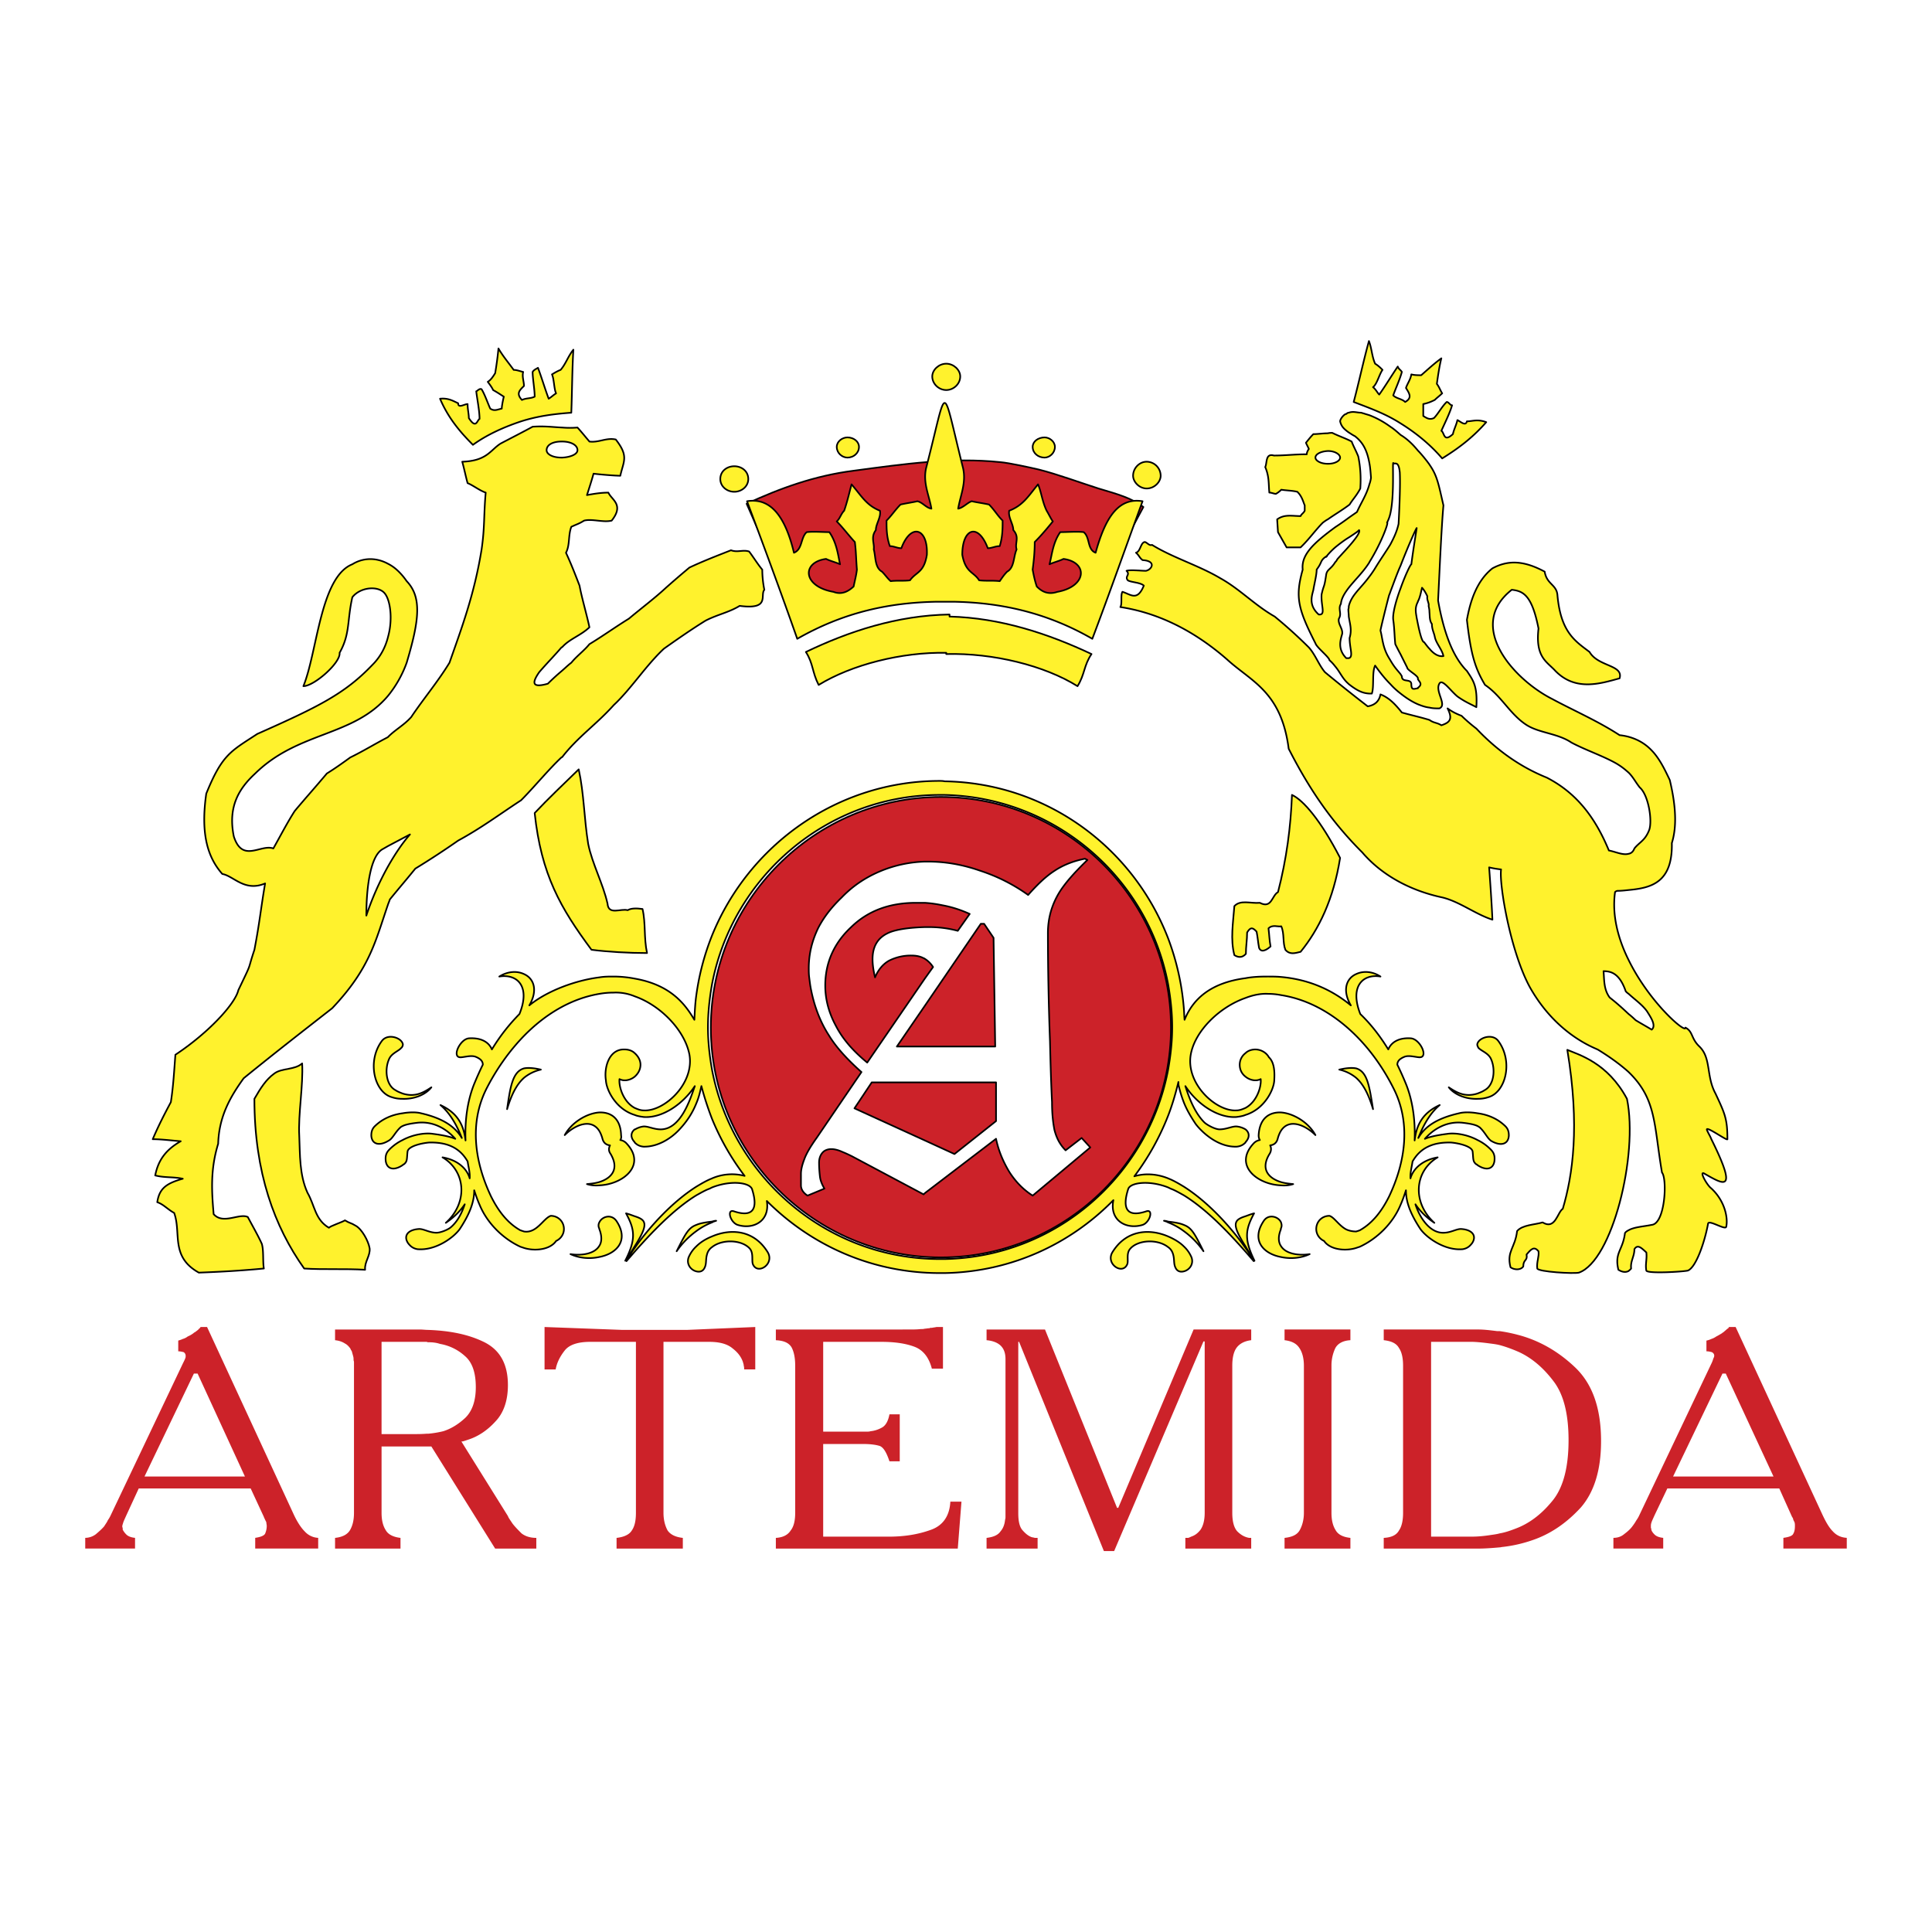 <!--?xml version="1.0" standalone="no"?--><svg xmlns="http://www.w3.org/2000/svg" viewBox="0 0 192.756 192.756"><title>Artemida - SVG vector logo - www.oklogos.com</title><g fill-rule="evenodd" clip-rule="evenodd"><path fill="#fff" d="M0 0h192.756v192.756H0V0z"/><path d="M71.042 121.96c.123-.083.287-.123.41-.165-.123 0-.287.042-.41.082-.698.083-1.191.165-1.561.329-.78.287-1.067.822-1.971 2.63a8.362 8.362 0 0 1 1.971-2.014 6.554 6.554 0 0 1 1.561-.862zM63.323 124.343c1.437-2.26 1.15-2.63 0-2.999-.247-.083-.534-.206-.862-.288.862 1.603 1.026 2.548-.082 4.725.41-.534.697-1.027.944-1.438zM71.042 123.356c-.616.247-1.15.575-1.561.986a3.22 3.22 0 0 0-.78 1.109c-.246.698.247 1.273.78 1.396.329.083.657 0 .821-.369.206-.41.083-.822.246-1.355a1.23 1.23 0 0 1 .493-.699c1.026-.821 2.997-.74 3.778.164.37.452.165 1.151.288 1.521.451 1.151 2.217 0 1.478-1.191-1.395-2.26-3.736-2.342-5.543-1.562zM147.418 109.632c.371 0 .699-.041 1.068-.164 1.766-.493 2.504-3.616.986-5.629-.576-.74-1.848-.329-2.055.246-.041.082-.041.165 0 .288.043.041.043.123.082.164.289.329 1.027.534 1.273 1.151.451 1.026.287 2.588-.656 3.081-.246.164-.492.246-.699.329-1.271.41-2.135-.124-2.873-.617.534.7 1.644 1.193 2.874 1.151zM59.792 121.96a.647.647 0 0 0 0 .616v.04c.287.74.246 1.315 0 1.686-.493.822-1.807.986-2.875.822.862.41 1.93.493 2.875.287 1.724-.329 2.997-1.644 1.724-3.574-.493-.74-1.437-.493-1.724.123zM39.096 109.468c.37.123.698.164 1.067.164 1.232.042 2.341-.451 2.875-1.15-.739.493-1.602 1.027-2.875.617-.205-.083-.452-.165-.698-.329-.944-.493-1.108-2.055-.657-3.081.247-.617.986-.822 1.232-1.151.082-.041.082-.123.123-.164.042-.123.042-.206 0-.288-.205-.575-1.478-.986-2.053-.246-1.519 2.012-.78 5.135.986 5.628zM118.1 124.343c-.41-.411-.984-.739-1.561-.986-1.807-.78-4.146-.698-5.543 1.562-.738 1.191 1.027 2.343 1.479 1.191.123-.369-.123-1.068.287-1.521.781-.904 2.752-.985 3.777-.164.248.164.412.411.494.699.164.533.041.945.246 1.355.164.369.492.452.82.369.535-.123 1.027-.698.781-1.396a3.192 3.192 0 0 0-.78-1.109zM61.968 113.289c-.042-1.726-1.027-2.342-2.176-2.301-1.273.082-2.792 1.027-3.449 2.26.985-.986 2.628-1.726 3.449-.411.123.206.246.494.329.822.123.411.41.575.739.616-.123.247-.164.534.041.822.945 1.562.082 2.465-1.108 2.835-.411.123-.821.164-1.232.205.37.124.821.165 1.232.124 2.341-.082 4.804-2.014 2.669-4.232a1.09 1.09 0 0 0-.575-.288.575.575 0 0 0 .081-.452z" fill="#fff22d" stroke="#000" stroke-width=".164" stroke-linecap="round" stroke-linejoin="round" stroke-miterlimit="2.613"/><path d="M150.129 112.304c-.779-.74-1.766-1.11-2.711-1.233-.697-.123-1.395-.123-1.848 0-2.34.534-3.449 1.397-4.064 2.466.451-1.151 1.109-2.424 2.135-3.287-1.889.863-2.34 2.219-2.504 3.533.082-2.054-.205-4.108-.945-5.834a32.019 32.019 0 0 0-.779-1.727c0-.328.205-.575.697-.78.492-.206 1.273.082 1.602.041.781-.083-.041-1.808-.945-1.89-1.23-.083-1.971.41-2.258 1.108-.779-1.273-1.684-2.465-2.791-3.533-1.109-2.836.328-4.027 2.012-3.739-.822-.534-1.725-.575-2.424-.247-.943.411-1.436 1.562-.533 3.123-1.889-1.562-4.188-2.589-6.98-2.835-.451-.041-.904-.041-1.355-.041-.822 0-1.52.041-2.176.164-3.408.452-5.215 2.014-6.078 4.15-.041-.452-.041-.863-.082-1.273a25.575 25.575 0 0 0-1.561-6.862c-3.49-9.04-12.113-15.491-22.296-15.656-.165-.041-.329-.041-.492-.041-10.225 0-19.054 6.41-22.708 15.409a25.298 25.298 0 0 0-1.561 5.876c-.123.822-.164 1.685-.205 2.548-.821-1.355-2.177-3.451-5.954-4.109a11.1 11.1 0 0 0-2.136-.205c-.451 0-.903 0-1.396.082-2.3.287-5.174 1.315-6.981 2.794.903-1.562.411-2.712-.534-3.123-.698-.328-1.602-.287-2.464.247 1.725-.288 3.162.903 2.012 3.739a19.032 19.032 0 0 0-2.751 3.533c-.287-.698-1.026-1.191-2.3-1.108-.862.082-1.683 1.807-.903 1.89.328.041 1.109-.247 1.601-.041.493.205.698.452.698.78a31.35 31.35 0 0 0-.78 1.727c-.739 1.726-1.026 3.78-.944 5.834-.164-1.314-.616-2.67-2.504-3.533 1.026.863 1.683 2.136 2.135 3.287-.616-1.027-1.725-1.932-4.065-2.466-.452-.123-1.15-.123-1.848 0-.944.123-1.93.493-2.709 1.233-.329.287-.411.616-.411.985.041.862.78 1.11 1.766.493.37-.205.616-.821 1.15-1.314a.862.862 0 0 1 .205-.123c.411-.206 1.15-.288 1.479-.329 1.519-.164 2.833.534 3.778 1.603-.493-.206-1.232-.37-2.217-.493-.74-.123-1.971.041-3.039.616a4.722 4.722 0 0 0-1.396 1.027c-.287.329-.329.657-.287 1.068.123.822.821.986 1.683.411.042-.041.083-.082.124-.082.369-.288.287-.534.369-1.273.082-.576 1.561-.863 2.177-.904 1.807-.041 3.039.534 3.818 1.89.083.575.247 1.109.206 1.685-.288-1.026-1.273-1.849-2.71-2.095 2.3 1.355 2.587 4.479.329 6.533.862-.576 1.478-1.233 1.889-1.85-.288.863-.698 1.686-1.355 2.261-.247.246-1.109.616-1.561.574-.698-.041-1.231-.41-1.684-.37-1.109.083-1.519.699-1.067 1.397.247.329.493.534.944.617 1.807.164 3.614-1.151 4.229-2.015 1.109-1.684 1.437-2.835 1.437-3.861.164.493.329.985.534 1.438.739 1.809 2.299 3.369 4.065 4.191l.37.123c1.026.329 2.587.206 3.203-.698.451-.205.78-.657.78-1.192 0-.739-.575-1.314-1.314-1.314-.739.246-1.396 1.768-2.669 1.562l-.37-.123c-1.314-.739-2.217-1.973-2.916-3.369-1.602-3.37-2.218-7.273-.452-10.767.944-1.849 2.217-3.697 3.737-5.259 2.053-2.096 4.599-3.698 7.515-4.191a8.03 8.03 0 0 1 1.396-.123 4.891 4.891 0 0 1 2.136.37c2.587.903 5.01 3.41 5.461 5.834.493 2.918-2.546 5.671-4.558 5.548-.329 0-.616-.123-.903-.247-1.15-.615-1.602-2.137-1.52-2.877.165.083.329.124.534.124.37 0 .739-.164.986-.37.328-.287.575-.698.575-1.191 0-.452-.247-.862-.575-1.15-.247-.247-.616-.37-.986-.37-1.601-.081-2.094 1.85-1.889 3.082.041.945.985 2.877 2.875 3.452.287.123.616.164.903.205 1.848.123 3.901-1.273 5.092-3.082-.493 1.438-1.438 4.314-3.408 4.314-.698 0-1.273-.328-1.725-.288a2.157 2.157 0 0 0-.821.288h-.041c-.37.288-.452.739-.083 1.191.042.042.083.083.083.124.247.246.493.369.862.411 1.438.041 2.751-.822 3.531-1.645.944-.986 1.438-1.89 1.766-2.711.246-.576.37-1.151.493-1.686a30.735 30.735 0 0 0 1.068 3.287 25.027 25.027 0 0 0 3.244 5.671 5.017 5.017 0 0 0-3.244.246c-.082.042-.205.082-.288.124-.452.205-.862.451-1.273.697-2.464 1.562-4.722 4.069-6.159 6.123a9.59 9.59 0 0 0-.821 1.315c.247-.288.534-.616.821-.946 1.602-1.807 3.819-4.19 6.159-5.628.452-.247.862-.493 1.314-.658l.246-.123c1.889-.739 3.736-.493 3.983.164.657 2.055.041 2.836-1.807 2.22-.739-.247-.37 1.109.37 1.355 1.561.493 3.244-.369 2.916-2.383 4.435 4.438 10.512 7.19 17.247 7.19h.492c6.611-.123 12.525-2.876 16.835-7.273-.41 2.055 1.314 2.959 2.916 2.466.738-.246 1.109-1.603.369-1.355-1.848.616-2.465-.165-1.807-2.22.205-.657 2.094-.903 3.982-.164l.248.123c.451.165.861.411 1.312.658 2.342 1.438 4.559 3.821 6.16 5.628.287.33.574.658.82.946a9.676 9.676 0 0 0-.82-1.315c-1.438-2.054-3.695-4.561-6.16-6.123-.41-.246-.82-.492-1.271-.697-.084-.042-.207-.082-.289-.124-1.23-.493-2.422-.493-3.367-.205a25.539 25.539 0 0 0 3.367-6.04c.412-1.068.74-2.178 1.027-3.369 0 .164 0 .287.041.41.123.534.287 1.068.492 1.603.287.739.699 1.438 1.191 2.178.656.863 2.258 2.342 4.105 2.261.371-.042.617-.165.863-.411 0-.041.041-.082.082-.124.369-.452.287-.903-.082-1.191a2.132 2.132 0 0 0-.863-.288c-.451-.04-1.025.288-1.723.288-.453 0-1.273-.452-1.52-.698-.863-.862-1.438-2.178-1.891-3.616 1.191 1.809 3.244 3.205 5.092 3.082.289-.041.617-.082.904-.205 1.889-.575 2.834-2.507 2.873-3.452.043-.739.043-1.767-.533-2.301-.246-.452-.779-.781-1.354-.781-.371 0-.74.123-.986.37a1.44 1.44 0 0 0-.574 1.15c0 .493.205.904.574 1.191.246.206.615.37.986.37.205 0 .367-.041.533-.124.082.74-.369 2.262-1.52 2.877-.287.124-.574.247-.904.247-2.012.123-5.049-2.63-4.557-5.548.41-2.383 2.875-4.766 5.461-5.67.738-.288 1.52-.452 2.258-.411.41 0 .863.041 1.273.123 2.916.452 5.461 2.014 7.514 4.068 1.52 1.521 2.793 3.369 3.738 5.259 1.766 3.493 1.148 7.396-.453 10.767-.697 1.396-1.602 2.63-2.914 3.369-.084.041-.248.082-.371.123-.369 0-.779-.082-1.066-.247-.699-.41-1.15-1.191-1.602-1.314-.74 0-1.314.575-1.314 1.314 0 .535.328.987.779 1.192.617.904 2.178 1.027 3.203.698l.371-.123c1.766-.822 3.326-2.383 4.064-4.191.205-.452.369-.944.533-1.438 0 1.026.328 2.178 1.438 3.861.617.863 2.424 2.179 4.23 2.015.451-.083.697-.288.943-.617.453-.698.041-1.314-1.066-1.397-.453-.04-.986.329-1.684.37-1.52.124-2.547-1.643-2.916-2.835.41.616 1.025 1.273 1.889 1.85-2.258-2.055-1.971-5.178.328-6.533-1.438.246-2.422 1.068-2.711 2.095-.039-.575.125-1.109.207-1.685.779-1.355 2.012-1.931 3.818-1.89.615.041 2.094.328 2.176.904.082.739 0 .985.369 1.273.043 0 .082.041.123.082.863.575 1.561.411 1.684-.411.043-.411 0-.739-.287-1.068a4.697 4.697 0 0 0-1.396-1.027c-1.066-.575-2.299-.739-3.037-.616-.986.123-1.725.287-2.219.493.945-1.068 2.26-1.767 3.779-1.603.328.041 1.066.123 1.477.329.082.04.123.082.207.123.533.493.779 1.109 1.148 1.355.986.576 1.725.328 1.766-.534.001-.371-.081-.7-.409-.987zm-33.59-5.548c-2.012 10.561-11.209 18.655-22.296 18.861h-.492c-11.21 0-20.655-8.137-22.708-18.861-.246-1.396-.411-2.794-.411-4.273s.165-2.917.411-4.314c2.053-10.725 11.498-18.86 22.708-18.86h.492c11.087.247 20.285 8.3 22.296 18.86.248 1.397.412 2.835.412 4.314s-.164 2.876-.412 4.273z" fill="#fff22d" stroke="#000" stroke-width=".164" stroke-linecap="round" stroke-linejoin="round" stroke-miterlimit="2.613"/><path d="M136.988 110.66c-.369-2.343-.574-3.74-1.684-4.068-.41-.082-.984-.041-1.684.123a4.056 4.056 0 0 1 1.684.821c.782.699 1.274 1.768 1.684 3.124zM118.1 122.206c-.369-.164-.861-.246-1.561-.329a1.493 1.493 0 0 0-.41-.082c.123.042.287.082.41.165a6.497 6.497 0 0 1 1.561.862 8.326 8.326 0 0 1 1.971 2.014c-.903-1.808-1.19-2.343-1.971-2.63zM106.027 113.331c-.533-.576-.902-1.233-1.068-2.014-.164-.781-.246-1.686-.246-2.754-.123-2.506-.205-4.479-.205-5.999-.164-4.52-.205-8.053-.205-10.601 0-1.438.369-2.753 1.068-3.986.574-.904 1.52-1.972 2.791-3.206l-.246-.123c-1.189.247-2.176.657-2.996 1.192-.822.575-1.684 1.356-2.547 2.383a17.967 17.967 0 0 0-4.764-2.424 20.699 20.699 0 0 0-3.367-.78 23.713 23.713 0 0 0-1.684-.082c-1.56 0-3.08.287-4.599.904-1.479.575-2.792 1.479-3.942 2.629-1.026.986-1.766 1.973-2.3 3-.615 1.232-.903 2.548-.903 3.944 0 .247 0 .534.042.904 0 .328.041.616.123.862.329 1.85.945 3.452 1.807 4.849.698 1.151 1.766 2.343 3.161 3.616l-4.394 6.451c-.575.863-.985 1.562-1.19 2.096s-.328.986-.328 1.438v1.109c0 .37.205.739.616 1.027l1.683-.699c-.246-.41-.41-.821-.452-1.191-.041-.37-.082-.821-.082-1.355 0-.371.124-.74.329-.945.205-.246.534-.37.903-.37.288 0 .657.082 1.068.247.411.164.739.328.985.452l6.98 3.738 2.176-1.684 4.968-3.78c.246 1.15.699 2.219 1.314 3.245.617.986 1.355 1.767 2.258 2.343l5.709-4.726-.863-.945-1.6 1.235zM97.691 91.06h.328l.945 1.356.164 10.724H89.479l4.763-6.985 3.449-5.095zm-14.207 10.026c-.739-1.356-1.068-2.671-1.068-3.985 0-2.22.863-4.15 2.546-5.753 1.684-1.603 3.819-2.383 6.365-2.383.862 0 1.765.082 2.627.247.083.041.206.041.288.082.78.165 1.602.411 2.382.781l-1.191 1.643c-.41-.082-.779-.164-1.19-.205a10.422 10.422 0 0 0-1.561-.124c-1.725 0-2.957.124-3.736.411-1.273.452-1.889 1.356-1.889 2.712 0 .534.082 1.109.288 1.808a3.188 3.188 0 0 1 1.396-1.685 4.661 4.661 0 0 1 2.136-.493c.452 0 .862.082 1.231.288.37.205.657.493.903.863l-6.447 9.409c-1.355-1.069-2.381-2.302-3.08-3.616zm15.727 9.368l-4.065 3.205-.903-.411-8.952-4.067 1.725-2.548h12.195v3.821zM50.593 110.66c.411-1.356.903-2.425 1.684-3.124a4.056 4.056 0 0 1 1.684-.821c-.698-.164-1.273-.205-1.684-.123-1.109.328-1.356 1.725-1.684 4.068zM124.26 121.344c-1.15.369-1.438.739 0 2.999.246.411.533.904.902 1.438-1.066-2.177-.902-3.122-.041-4.725-.328.082-.615.205-.861.288zM127.791 110.988c-1.15-.041-2.135.575-2.217 2.301 0 .165.039.329.123.452a1.1 1.1 0 0 0-.576.288c-2.135 2.219.33 4.15 2.67 4.232.41.041.861 0 1.232-.124-.41-.041-.822-.082-1.232-.205-1.191-.37-2.094-1.273-1.109-2.835.164-.288.164-.575.041-.822.33-.041.617-.205.74-.616.082-.328.205-.616.328-.822.822-1.314 2.463-.575 3.449.411-.656-1.232-2.176-2.178-3.449-2.26zM127.791 124.302c-.246-.37-.287-.945 0-1.644v-.082c.123-.247.082-.452 0-.658-.287-.574-1.273-.821-1.725-.081-1.273 1.931 0 3.245 1.725 3.574.945.206 2.012.123 2.875-.287-1.068.164-2.383 0-2.875-.822z" fill="#fff22d" stroke="#000" stroke-width=".164" stroke-linecap="round" stroke-linejoin="round" stroke-miterlimit="2.613"/><path d="M114.076 50.585c-1.191-.904-2.545-1.274-4.477-1.849-1.684-.534-4.146-1.438-5.953-1.89-.904-.206-2.916-.658-3.859-.74-4.846-.493-9.446.165-14.66.863-3.86.493-7.35 1.767-10.635 3.288l4.763 10.848 15.48-2.301 13.47 2.712 5.871-10.931zM93.874 79.513c12.648 0 22.955 10.354 22.955 23.011 0 12.614-10.307 22.928-22.955 22.928-12.606 0-22.954-10.313-22.954-22.928-.001-12.656 10.347-23.011 22.954-23.011z" fill="#cc2229" stroke="#000" stroke-width=".164" stroke-linecap="round" stroke-linejoin="round" stroke-miterlimit="2.613"/><path d="M107.916 113.536l-1.602 1.232c-.574-.575-.902-1.232-1.107-2.014-.164-.821-.248-1.726-.248-2.794-.123-2.548-.164-4.602-.203-6.081a297.756 297.756 0 0 1-.207-10.766c0-1.479.371-2.795 1.109-4.027.574-.945 1.52-2.014 2.834-3.288l-.246-.123c-1.232.247-2.219.657-3.08 1.233-.822.534-1.684 1.356-2.588 2.383a17.585 17.585 0 0 0-4.805-2.424c-1.765-.617-3.49-.904-5.173-.904h-.329a12.487 12.487 0 0 0-4.311.904c-1.52.617-2.833 1.479-3.983 2.671-1.067 1.027-1.807 2.014-2.34 3.041-.616 1.274-.945 2.588-.945 4.026 0 .247 0 .575.042.904.041.328.082.657.123.904.329 1.849.944 3.492 1.848 4.89.698 1.15 1.807 2.384 3.244 3.657l-4.475 6.574c-.616.863-1.027 1.562-1.232 2.137-.205.534-.329 1.027-.329 1.438v1.15c0 .369.206.739.657 1.026l1.684-.698c-.246-.41-.411-.821-.452-1.232-.041-.37-.083-.821-.083-1.356 0-.41.124-.739.329-.985.205-.247.533-.37.903-.37.287 0 .657.082 1.108.287.411.165.739.329.986.452l7.104 3.78.123-.123 7.104-5.424c.248 1.191.699 2.26 1.314 3.287.656 1.027 1.438 1.808 2.34 2.383l5.75-4.808-.864-.942zM97.855 92.169h.33l.943 1.397.164 10.848H89.479l2.792-4.068 5.584-8.177zm-14.453 10.19c-.739-1.356-1.068-2.712-1.068-4.027 0-2.26.863-4.232 2.587-5.834 1.684-1.644 3.86-2.424 6.446-2.424h.904c.616.041 1.191.123 1.766.246.903.165 1.807.452 2.71.863l-1.19 1.685a10.928 10.928 0 0 0-2.834-.37h-.452c-1.478.041-2.587.205-3.326.452-1.273.452-1.889 1.355-1.889 2.752 0 .534.082 1.11.247 1.808.328-.78.821-1.356 1.437-1.685a4.832 4.832 0 0 1 2.176-.493c.493 0 .903.082 1.273.287.041 0 .082.042.082.042.329.205.616.492.821.821l-.821 1.15-5.749 8.383c-1.354-1.108-2.421-2.299-3.12-3.656zm15.973 9.493l-4.147 3.287-2.957-1.356-7.021-3.205 1.724-2.589h12.401v3.863z" fill="#fff" stroke="#000" stroke-width=".164" stroke-linecap="round" stroke-linejoin="round" stroke-miterlimit="2.613"/><path d="M76.052 56.831c-.452-.534-.986-1.397-1.314-1.808-.616-.206-1.15.123-1.807-.124-1.355.534-2.751 1.068-4.147 1.726a99.843 99.843 0 0 0-2.341 2.014c-1.15 1.068-2.422 2.013-3.695 3.082-1.396.863-2.587 1.726-3.942 2.547-.534.658-1.273 1.192-1.807 1.85-.329.247-.616.534-.903.781-.534.452-.986.863-1.437 1.314-1.602.452-1.602-.082-.862-1.15.739-.862 1.478-1.603 2.217-2.465.042 0 .042-.041.083-.041.739-.822 1.848-1.151 2.71-1.972-.247-1.192-.78-3-.985-4.15-.411-1.068-.821-2.137-1.355-3.287.411-.781.206-1.726.534-2.589.616-.288.739-.288 1.273-.616.821-.206 1.889.206 2.751 0 1.273-1.603 0-2.055-.328-2.794-.739 0-1.479.123-2.136.246.247-.781.452-1.397.657-2.137.657.083 2.135.206 2.669.206.329-1.479.863-1.932-.452-3.616-.944-.206-1.684.328-2.628.205-.452-.534-.78-.945-1.191-1.397a9.36 9.36 0 0 1-1.519 0c-.945-.041-1.725-.165-2.957-.083-.739.411-2.423 1.274-3.203 1.685-1.026.658-1.355 1.726-3.818 1.808.205.739.328 1.397.533 2.137.534.205 1.191.739 1.807.945-.205 2.26-.083 3.41-.411 5.67-.739 4.562-2.012 7.89-3.203 11.3-1.149 1.89-2.669 3.698-3.818 5.424-.739.822-1.561 1.233-2.3 1.972l-.041.041c-1.273.658-2.464 1.397-3.737 2.014-.739.534-1.478 1.068-2.34 1.603-1.068 1.274-2.136 2.466-3.203 3.739-.739 1.151-1.396 2.424-2.135 3.739-1.273-.452-3.08 1.479-3.942-1.192-.616-3 .534-4.807 2.135-6.287 4.312-4.232 9.814-3.657 13.263-7.767a11.295 11.295 0 0 0 1.848-3.287c1.273-4.274 1.52-6.534 0-8.136-.575-.821-1.19-1.397-1.848-1.726-1.272-.699-2.587-.575-3.572.041-3.203 1.274-3.49 8.752-4.887 12.163 1.068 0 3.737-2.342 3.613-3.329 1.068-1.89.739-3.205 1.273-5.547.739-.945 2.34-1.15 3.08-.534.205.165.37.452.493.822.287.863.37 2.26 0 3.616-.246 1.027-.739 2.013-1.56 2.835-2.751 2.876-5.297 4.15-11.498 6.903-2.627 1.726-3.49 2.013-5.091 5.958-.534 3.739 0 6.205 1.601 8.013 1.15.205 2.217 1.808 4.271.945-.452 2.671-.534 3.822-1.067 6.616-.78 2.343-.124.945-1.602 4.026-.329 1.397-2.998 4.274-6.283 6.451-.123 1.603-.205 3.123-.452 4.726-.616 1.151-1.273 2.424-1.807 3.698.863 0 1.807.123 2.792.205-1.52.863-2.259 1.932-2.546 3.411.944.246 1.807.123 2.751.329-1.602.451-2.341.944-2.546 2.342.616.205 1.067.739 1.684 1.068.739 2.014-.411 4.355 2.464 5.958 2.217-.082 4.353-.205 6.488-.411-.123-.657 0-1.808-.206-2.465-.328-.74-.985-1.891-1.396-2.672-.862-.41-2.464.781-3.408-.287-.206-2.342-.329-4.479.451-7.026.082-2.671 1.15-4.603 2.546-6.533 2.875-2.343 5.831-4.644 8.829-6.985 3.778-3.986 4.312-6.698 5.584-10.396.041-.123.123-.288.165-.452.862-1.068 1.683-2.013 2.545-3.082a84.364 84.364 0 0 0 4.271-2.794c2.34-1.274 4.024-2.548 6.282-4.027 1.273-1.273 2.751-3.082 4.024-4.273.042 0 .042-.041.083-.041 1.56-2.014 3.449-3.287 5.133-5.178 1.724-1.602 3.203-3.944 5.01-5.629 1.396-.986 2.751-1.931 4.147-2.794 1.19-.617 2.34-.822 3.408-1.479 3.08.411 2.012-1.068 2.464-1.603a10.725 10.725 0 0 1-.206-2.013zM56.013 44.052h.083c.821 0 1.519.329 1.519.863 0 .411-.698.698-1.519.739h-.083c-.862 0-1.478-.329-1.478-.739.001-.534.616-.863 1.478-.863zM38.726 86.417a28.623 28.623 0 0 0-2.176 4.931c0-2.465.329-5.876 1.602-6.616l.575-.329 2.176-1.15c-.822.945-1.52 2.013-2.177 3.164zM47.185 44.381c1.478-1.068 3.203-1.809 4.804-2.342 1.684-.535 3.285-.74 5.01-.863.083-2.137.083-4.273.206-6.287-.534.657-.74 1.397-1.273 2.014-.329.123-.657.328-.862.452.206.411.206 1.479.411 1.89-.329.206-.411.329-.739.534-.329-.863-.739-2.219-1.068-3.082-.205.124-.411.206-.534.411 0 .658.205 1.726.205 2.466-.41.205-.821.123-1.273.329-.616-.658-.205-.986.206-1.397 0-.411-.206-.945-.082-1.397-.329-.082-.657-.205-.945-.205-.534-.74-1.067-1.356-1.519-2.137a35.57 35.57 0 0 1-.329 2.465c-.206.329-.411.658-.739.863.247.329.452.616.534.822.452.247.739.452 1.068.658-.082.329-.205.945-.205 1.191-.411.082-.739.288-1.15 0-.247-.534-.534-1.397-.862-1.931-.205-.124-.452.205-.534.205.082.74.329 1.932.329 2.753-.247.123-.329 1.068-1.068-.082 0-.411-.123-.863-.123-1.397-.328 0-.944.452-.944-.082-.534-.247-.986-.534-1.807-.452.819 1.93 2.01 3.327 3.283 4.601zM143.887 45.736c-1.271-1.479-2.75-2.629-4.146-3.493-1.479-.945-2.957-1.479-4.682-2.137.533-2.013.986-4.15 1.52-6.081.287.74.287 1.52.617 2.26.328.205.533.41.738.616-.328.452-.535 1.396-.945 1.726.33.288.41.534.617.739.533-.739 1.312-2.013 1.848-2.794.082.247.287.329.41.534-.205.781-.656 1.726-.861 2.342.328.329.861.329 1.189.657.74-.411.41-.863.082-1.397.123-.411.451-.822.535-1.355.328.082.656.082.984.082.617-.534 1.273-1.15 2.012-1.685-.205.822-.328 1.685-.451 2.547.246.329.328.617.533.945-.205.206-.533.452-.738.658-.41.205-.738.329-1.15.411v1.191c.33.206.617.411 1.068.206.41-.411.82-1.192 1.273-1.603.205 0 .328.329.533.329-.205.739-.738 1.808-1.068 2.547.33.206.207 1.191 1.15.329.123-.534.328-.863.451-1.397.287.124.822.657.945.124.533 0 1.066-.247 1.93.082-1.396 1.604-2.875 2.673-4.394 3.617z" fill="#fff22d" stroke="#000" stroke-width=".164" stroke-linecap="round" stroke-linejoin="round" stroke-miterlimit="2.613"/><path d="M25.381 109.632c0 7.355 2.012 12.78 4.968 16.93 1.93.123 4.065 0 6.078.123-.082-.78.534-1.396.452-2.137-.123-.739-.78-1.932-1.396-2.26-.534-.328-.534-.205-1.067-.534-.329.206-1.396.534-1.602.739-1.396-.821-1.396-2.218-2.135-3.492-.822-1.809-.739-3.821-.822-5.67-.123-2.096.411-5.096.288-7.232-.739.657-2.012.452-2.751.986-.863.616-1.397 1.478-2.013 2.547zM53.344 81.115c1.396-1.479 2.875-2.876 4.394-4.355.534 2.425.534 4.89.945 7.438.411 2.013 1.478 3.944 1.93 5.958.083 1.191 1.355.452 2.012.657.328-.206.862-.206 1.479-.123.328 1.397.123 2.876.451 4.396-1.806 0-3.942-.123-5.543-.328-3.081-4.151-5.011-7.479-5.668-13.643zM81.677 68.336c3.285-2.013 8.254-3.288 12.729-3.205v.123c4.681-.123 9.814 1.151 13.099 3.206.74-1.191.615-2.055 1.396-3.206-4.271-2.013-9.074-3.616-14.167-3.739v-.206c-5.215.082-10.06 1.685-14.331 3.739.741 1.152.618 2.014 1.274 3.288z" fill="#fff22d" stroke="#000" stroke-width=".164" stroke-linecap="round" stroke-linejoin="round" stroke-miterlimit="2.613"/><path d="M79.542 63.734c-1.602-4.561-3.285-9.122-5.01-13.724 2.464-.411 3.86 1.726 4.681 5.137.862-.329.657-1.521 1.273-2.055.657-.082 1.602 0 2.258 0 .739 1.068.862 2.26 1.068 3.205-.452-.205-.985-.329-1.396-.534-2.463.329-2.34 2.753.739 3.287.862.329 1.52-.082 2.012-.534.123-.616.246-1.027.329-1.685-.083-.945-.083-1.808-.206-2.753-.616-.658-1.15-1.397-1.807-2.055.329-.288.411-.74.739-1.068.329-.945.534-1.89.739-2.63.985 1.15 1.479 2.096 2.833 2.63.123.657-.411 1.315-.411 1.931-.534.74-.124 1.274-.206 1.931.206.74.082 1.808.822 2.219.328.329.533.658.862.945.657-.082 1.272 0 1.93-.082.616-.863 1.396-.739 1.684-2.548.123-2.671-1.601-3.205-2.546-.657-.411 0-.739-.206-1.15-.206-.328-.945-.328-1.726-.328-2.547.534-.534.862-1.068 1.396-1.603.534-.124 1.15-.206 1.684-.329.534.124.862.657 1.396.74-.206-1.274-.862-2.547-.534-4.027 2.218-8.547 1.479-8.834 3.696 0 .329 1.479-.287 2.753-.493 4.027.493-.083.944-.616 1.355-.74.534.124 1.19.206 1.725.329.533.534.82 1.068 1.355 1.603 0 .822 0 1.602-.287 2.547-.453 0-.781.206-1.191.206-.945-2.547-2.546-2.014-2.546.657.328 1.809 1.15 1.685 1.683 2.548.781.082 1.273 0 2.055.082.205-.288.41-.616.738-.945.738-.411.615-1.479.945-2.219-.207-.657.328-1.191-.33-1.931 0-.616-.533-1.274-.41-1.931 1.396-.534 1.93-1.479 2.875-2.63.328.74.41 1.685.861 2.63.205.329.41.781.617 1.068-.535.657-1.15 1.397-1.807 2.055 0 .945-.082 1.808-.207 2.753.125.657.207 1.068.412 1.685.451.452 1.066.863 2.053.534 2.957-.534 3.08-2.958.615-3.287-.41.205-.943.329-1.396.534.246-.945.33-2.137 1.068-3.205.656 0 1.725-.082 2.34 0 .658.534.33 1.726 1.191 2.055.945-3.411 2.219-5.547 4.682-5.137-1.684 4.603-3.285 9.164-5.01 13.724-4.559-2.629-9.156-3.616-13.838-3.698H93.461c-4.803.082-9.32 1.068-13.919 3.698zM73.26 46.517c.739 0 1.396.494 1.396 1.274 0 .74-.657 1.274-1.396 1.274-.739 0-1.396-.534-1.396-1.274 0-.78.657-1.274 1.396-1.274zM114.404 46.065a1.41 1.41 0 0 1 1.396 1.397c0 .617-.615 1.274-1.396 1.274-.738 0-1.355-.657-1.355-1.274 0-.739.617-1.397 1.355-1.397z" fill="#fff22d" stroke="#000" stroke-width=".164" stroke-linecap="round" stroke-linejoin="round" stroke-miterlimit="2.613"/><path d="M94.407 36.286c.739 0 1.396.616 1.396 1.273 0 .739-.657 1.356-1.396 1.356s-1.396-.617-1.396-1.356c0-.657.656-1.273 1.396-1.273zM104.221 43.641c.492 0 1.027.411 1.027.945 0 .617-.535 1.068-1.027 1.068-.656 0-1.191-.452-1.191-1.068-.001-.534.534-.945 1.191-.945zM84.552 43.641c.616 0 1.149.411 1.149.945 0 .617-.534 1.068-1.149 1.068-.534 0-1.068-.452-1.068-1.068 0-.534.534-.945 1.068-.945zM128.9 79.308c1.148.534 2.873 2.547 4.803 6.287-.656 4.15-2.135 7.149-3.941 9.368-.533.123-1.066.329-1.52-.205-.287-.739-.082-1.603-.41-2.342-.328.083-.863-.206-1.273.206.082.657.082 1.15.205 1.808-.738.657-1.066.411-1.15.123-.121-.657-.121-.985-.244-1.602-.412-.452-.617-.452-.945.082 0 .739-.123 1.397-.123 2.136-.41.452-.822.329-1.15.124-.41-1.603-.123-3.205 0-4.89.617-.657 1.602-.246 2.547-.328 1.189.616 1.189-.74 1.807-1.068.859-3.33 1.271-6.494 1.394-9.699zM156.371 104.743c1.148.492 4.023 1.273 5.953 4.889 1.15 5.63-1.479 16.19-4.805 17.341-.533.123-4.023-.082-4.146-.411-.082-.657.205-1.191.123-1.726-.451-.534-.738-.205-1.191.329.123.657-.328.452-.328 1.191-.287.411-.943.328-1.273.082-.41-1.603.453-1.891.658-3.616.533-.616 1.684-.616 2.545-.862 1.273.78 1.479-1.027 2.012-1.356.985-3.329 1.724-8.219.452-15.861z" fill="#fff22d" stroke="#000" stroke-width=".164" stroke-linecap="round" stroke-linejoin="round" stroke-miterlimit="2.613"/><path d="M172.344 113.659c0-2.014-.246-2.547-1.191-4.561-.943-1.727-.41-3.534-1.602-4.685-.861-.821-.615-1.479-1.395-1.89.082.657-3.574-2.466-5.668-6.74-1.025-2.054-1.684-4.438-1.355-6.779.123-.124.248-.124.248-.124.369 0 .738-.041 1.107-.082 2.26-.206 4.395-.74 4.312-4.685.41-1.315.533-3.205-.205-6.287-.863-1.808-1.725-3.657-4.107-4.315a5.882 5.882 0 0 0-.902-.164c-2.137-1.397-4.6-2.465-6.734-3.616-3.818-1.931-8.623-7.273-4.025-10.889 1.15.124 2.014.535 2.67 3.863-.328 2.876.82 3.287 1.684 4.232 2.012 2.055 4.477 1.273 6.406.74.41-1.356-2.137-1.151-2.998-2.63-1.396-1.068-2.875-1.931-3.203-5.67-.082-1.068-1.068-1.068-1.273-2.343-2.135-1.15-3.695-1.15-5.215-.329-1.602 1.274-2.217 3.329-2.545 5.136.41 3.616.861 4.89 1.807 6.493 1.602 1.068 2.463 2.876 4.064 3.945 1.273.863 3.162.863 4.559 1.808 1.396.74 2.998 1.274 4.352 2.014.658.37 1.027.698 1.355.986.453.452.658.904 1.109 1.479.863.739 1.273 3.287.945 4.232-.412 1.069-.945 1.192-1.479 1.849-.123.329-.328.493-.576.534-.574.165-1.312-.205-1.971-.328-1.273-3.082-3.078-5.67-6.201-7.273-2.545-1.027-4.885-2.63-7.021-4.89a15.91 15.91 0 0 1-1.477-1.274c-.535-.206-.945-.411-1.396-.739.533 1.068.246 1.397-.617 1.685-.451-.288-.738-.206-1.189-.534-.945-.288-1.891-.493-2.752-.74-.656-.822-1.273-1.479-2.135-1.808-.123.658-.533 1.068-1.273 1.192a153.902 153.902 0 0 1-4.27-3.411c-.617-.739-.945-1.726-1.602-2.465a46.703 46.703 0 0 0-3.408-3.082c-2.014-1.151-3.49-2.753-5.422-3.822-2.135-1.274-4.762-2.054-6.816-3.329-.287.124-.533-.287-.738-.287-.41.082-.41.945-.863 1.068.33.287.33.493.658.739 1.396.082.943.945.328 1.068-.451 0-1.602-.123-1.93 0 .41.411-.205.534.123.945.287.205 1.273.205 1.602.534-.656 1.603-1.314.863-2.135.616-.205.329 0 1.192-.205 1.521 3.49.534 7.104 2.137 10.635 5.218 2.422 2.219 5.42 3.206 6.158 8.917 2.137 4.191 4.354 7.355 7.352 10.355 2.012 2.342 4.887 3.821 7.965 4.479 1.725.411 3.326 1.685 5.01 2.219-.082-1.808-.205-3.492-.328-5.218 0 0 .451.124 1.191.206-.205 1.521.943 8.218 2.873 11.752 2.752 4.89 6.693 6.123 6.816 6.246 1.273.78 2.26 1.52 3.039 2.219 2.793 2.712 2.506 5.219 3.326 10.025.535.617.328 5.096-1.025 5.219-.781.164-1.725.206-2.301.534-.164.082-.287.165-.369.288-.205 1.726-1.066 1.931-.656 3.656.246.164.656.329 1.025.124.082-.083.164-.124.248-.247-.084-.739.328-1.191.328-1.931.328-.534.738-.083 1.189.328.084.658-.123 1.191 0 1.809.084.328 3.615.123 4.148 0 .82-.329 1.684-2.877 2.012-4.685.082-.411 1.684.657 1.807.329.205-.864-.123-2.672-1.602-3.945-.41-.411-1.068-1.603-.615-1.397 1.889 1.068 3.49 2.137.738-3.41-.123-.328-.328-.616-.451-.945-.083-.408 2.052 1.152 2.052.947zm-7.555-10.93c-.535-.329-1.068-.617-1.602-.945a8.376 8.376 0 0 0-.699-.616c-.615-.575-1.148-1.068-1.889-1.644-.615-.822-.533-1.809-.615-2.63.738 0 1.602.206 2.217 2.014.082.082.164.164.287.246.617.575 1.396 1.109 1.85 1.767.328.535.943 1.397.451 1.808zM131.979 52.147c.166-.124.33-.247.494-.329.697-.493 1.479-.945 2.176-1.479.328-.534.738-.945 1.068-1.603.082-1.192 0-2.219-.205-3.206-.248-.616-.453-.945-.658-1.479-.615-.329-1.273-.534-1.93-.863-.123 0-.287 0-.451.042-.494 0-.986.082-1.438.082-.328.328-.535.616-.74.862.082.206.205.411.289.617-.084.124-.207.329-.207.534-1.271 0-2.135.123-3.283.123-.863-.246-.658.74-.863 1.151.41.945.328 1.726.41 2.548.246 0 .453.123.658.123a2.33 2.33 0 0 0 .533-.411c.533.082 1.068.082 1.602.206.082.083.205.206.328.411.205.329.287.658.41.945v.534c-.123.247-.328.329-.41.534-.861 0-1.602-.206-2.34.329l.082 1.273.861 1.521h1.396c.823-.78 1.479-1.726 2.218-2.465zm.494-7.15h.041c.656 0 1.189.329 1.189.657 0 .329-.533.617-1.189.617h-.041c-.74 0-1.232-.329-1.232-.617-.001-.328.491-.616 1.232-.657z" fill="#fff22d" stroke="#000" stroke-width=".164" stroke-linecap="round" stroke-linejoin="round" stroke-miterlimit="2.613"/><path d="M146.352 66.939c-1.479-1.479-2.34-4.027-2.875-7.027.123-2.342.328-7.232.535-9.492-.494-2.137-.617-2.958-1.396-4.068-.041-.082-.123-.164-.205-.287-.289-.37-.617-.781-.945-1.11-.533-.657-1.109-1.191-1.725-1.561-.369-.329-.697-.616-1.027-.822a8.934 8.934 0 0 0-2.094-1.15c-.287-.083-.533-.165-.82-.247-.412 0-.781-.165-1.232 0-.082 0-.164.042-.246.124-.205 0-.617.493-.617.74.123.534.412.78.863 1.109.205.124.369.247.615.37.74.575 1.191 1.315 1.438 2.671.082.411.123.904.164 1.479a3.066 3.066 0 0 1-.164.657c-.287 1.068-.861 1.89-1.232 2.753-.287.206-.533.37-.82.575a26.41 26.41 0 0 1-1.355.945c-2.176 1.603-3.408 2.753-3.244 4.232-.738 2.671-.533 3.821 1.273 7.355.123.411 1.396 1.397 1.396 1.685.246.205.41.411.574.616.492.575.699 1.192 1.314 1.726l.041.042c.945.74 1.438.904 2.053.945h.246c.246-.657 0-2.137.33-2.794.492.699.984 1.315 1.518 1.849.33.37.658.658 1.027.945.574.452 1.15.822 1.725 1.068.41.165.779.288 1.15.329.328.082.656.082.984.082.822-.329-.451-1.685 0-2.466.287-.534 1.068.658 1.807 1.274.74.534 1.355.78 1.889 1.068.121-2.094-.289-2.629-.945-3.615zm-13.141-10.847c-.451.739-.82.698-.902 1.273-.207 1.397-.207.863-.453 1.931-.082 1.151.453 2.095-.287 2.013-1.068-.945-.656-1.931-.533-2.465.082-.534.328-1.479.328-2.013.287-.411.287-.411.492-.863.172-.286.42-.43.486-.45.242-.315.555-.63.869-.905.451-.37.945-.74 1.355-.986.574-.37.986-.658 1.025-.74.166.206-.41.945-1.025 1.644-.574.657-1.191 1.273-1.191 1.355-.041.082-.123.164-.164.206zm3.9.739c-.164.247-.328.493-.492.699-.943 1.274-1.766 1.808-2.053 2.958 0 .083 0 .206-.041.288 0 .288.041.493.041.74.123.781.328 1.314.082 2.137 0 1.027.41 1.89-.082 2.013h-.246c-.945-.945-.535-1.932-.41-2.424.082-.534-.453-.986-.33-1.521.33-.534-.123-.945.205-1.479.041-.534.371-1.068.781-1.603.615-.781 1.438-1.562 2.012-2.465 0 0 .041-.042.041-.082 1.232-1.973 1.971-4.068 1.766-3.945.123-.247.246-.535.328-.904.412-1.808.205-4.891.289-5.055.123.206.533-.329.656.945.082 1.603-.123 5.136-.123 5.136-.164.74-.451 1.356-.822 2.054-.451.741-.984 1.481-1.602 2.508zm4.354 11.793v.041c-.451.083-.656.206-.656-.452-.084-.534-.945-.082-.945-.739-.041-.082-.082-.124-.123-.205-.287-.37-.574-.617-1.027-1.397-.041-.083-.082-.123-.123-.206-.656-1.068-.656-2.013-.861-2.753 0-.123.656-2.794.861-3.533a2.92 2.92 0 0 0 .123-.329c.33-.862.658-1.808 1.027-2.63.781-2.013 1.52-3.657 1.602-3.739 0 .083-.328 2.014-.533 3.616-.084 0-.617 1.109-1.068 2.383-.451 1.192-.822 2.548-.738 3.164.123.863.123 1.685.205 2.424.082.165.287.576.533 1.028l.656 1.314c0 .247 1.068.781 1.068 1.069v.082c.163.287.491.492-.001.862zm1.15-3.904c-.205-.205-.371-.452-.535-.657-.164 0-.369-.616-.615-1.808l-.123-.616c-.082-.534-.205-.986.123-1.603v-.041c.205-.329.328-1.027.41-1.356.205.205.453.657.535.863-.082.329.205.74.123.945.041.205.082.369.082.616.041.411 0 .863.246 1.191 0 .534.205.863.287 1.274.123.658.738 1.274.863 1.931-.534.083-1.027-.287-1.396-.739z" fill="#fff22d" stroke="#000" stroke-width=".164" stroke-linecap="round" stroke-linejoin="round" stroke-miterlimit="2.613"/><path d="M132.342 55.518c-.01.013-.023.026-.033.04.06-.038.062-.05.033-.04z" fill="#fff22d" stroke="#000" stroke-width=".164" stroke-linecap="round" stroke-linejoin="round" stroke-miterlimit="2.613"/><path d="M30.39 152.777c-.369-.37-.739-.945-1.067-1.644l-8.664-18.737h-.657c0 .041-.041.082-.082.123-.041.042-.082.042-.082.082-.123.124-.247.206-.411.329-.042 0-.082.041-.124.082-.164.124-.37.247-.574.328a1.384 1.384 0 0 1-.493.247c-.164.082-.329.124-.452.165v1.068c.165 0 .37.041.534.082a.429.429 0 0 1 .205.37c0 .082 0 .164-.041.246-.041.123-.123.287-.246.534l-7.228 15.204c-.041.081-.123.245-.246.41-.082.206-.246.411-.369.616-.247.288-.534.535-.822.781a1.773 1.773 0 0 1-1.067.369v1.068h4.969v-1.068c-.411-.041-.698-.164-.863-.328a1.931 1.931 0 0 1-.369-.493v-.164c-.041-.083-.041-.124-.041-.165 0-.082.041-.205.082-.328.041-.165.164-.411.328-.781l1.232-2.671H25.01l1.314 2.835c0 .042.042.083.042.123.041.041.041.083.082.165.042.082.083.164.123.247 0 .123.042.246.042.369 0 .329-.082.576-.165.781-.123.205-.452.328-.985.41v1.068h6.283v-1.068a1.93 1.93 0 0 1-1.356-.655zm-10.963-5.465h-5.01l4.928-10.272h.37l4.722 10.272h-5.01zM52.031 152.983c-.329-.329-.657-.658-.904-.986l-.247-.37c-.082-.124-.164-.246-.205-.369l-4.64-7.438c.124 0 .247-.041.37-.081l.369-.124c.986-.328 1.889-.945 2.669-1.809.821-.862 1.232-2.096 1.232-3.615 0-2.137-.821-3.575-2.505-4.355-1.478-.698-3.244-1.068-5.42-1.15-.288 0-.575-.041-.863-.041h-8.458v1.068c.411.041.739.164.985.328.246.123.411.329.534.493.041.082.041.123.083.164.041.083.082.124.082.165.041.164.082.287.123.451.041.124.041.247.041.411.041.082.041.165.041.247v14.957c0 .698-.123 1.232-.37 1.685-.246.452-.739.739-1.519.821v1.068h6.529v-1.068c-.698-.082-1.232-.328-1.478-.78-.288-.452-.411-1.027-.411-1.726v-6.615h4.968l6.365 10.189h4.106v-1.068c-.615 0-1.108-.164-1.477-.452zm-9.281-9.944h-.165c-.493.041-.903.041-1.191.041h-3.326v-9.204h4.517c.041.041.123.041.165.041.41 0 .78.041 1.149.164a4.934 4.934 0 0 1 2.464 1.192c.739.616 1.108 1.644 1.108 3.122 0 1.397-.369 2.384-1.026 3.041-.698.657-1.437 1.109-2.217 1.356a9.951 9.951 0 0 1-1.478.247zM54.33 132.396l7.76.288h6.447l6.816-.288v4.232h-1.108c0-.123 0-.247-.042-.37 0-.123-.041-.205-.082-.369-.164-.493-.493-.945-1.026-1.356-.534-.452-1.314-.657-2.341-.657h-4.558v17.053c0 .739.165 1.314.411 1.767.287.411.78.657 1.519.739v1.068h-6.611v-1.068c.739-.082 1.273-.328 1.52-.739.288-.411.411-.986.411-1.767v-17.053h-4.558c-1.232 0-2.094.287-2.546.862-.452.575-.78 1.192-.904 1.891H54.33v-4.233zM90.054 132.644h.698c.329 0 .699 0 1.109-.042.124 0 .288 0 .411-.04.123 0 .288-.042.411-.042.041 0 .082 0 .123-.041h.165c.165-.041.288-.041.452-.082h.657v4.15h-1.11c-.288-1.109-.862-1.85-1.725-2.178-.862-.329-1.971-.493-3.285-.493h-5.831v8.958h4.353c.123 0 .246 0 .369-.041.411-.042.78-.165 1.15-.37.369-.205.616-.657.739-1.315h1.027v4.685H88.74c-.287-.862-.575-1.355-.944-1.521-.37-.123-.945-.205-1.684-.205h-3.983v9.245h6.529c1.519 0 2.874-.205 4.147-.657 1.232-.411 1.93-1.355 2.012-2.835h1.109l-.369 4.684h-18.15v-1.068c.698-.041 1.191-.287 1.478-.739.329-.411.452-1.027.452-1.767v-14.67c0-.78-.123-1.396-.37-1.85-.287-.451-.78-.656-1.56-.697v-1.068h12.647v-.001zM111.447 150.435h.123l7.516-17.791h5.748v1.068c-.697.082-1.189.369-1.479.78-.287.411-.41 1.027-.41 1.767v14.67c0 .862.164 1.479.492 1.849.371.37.74.575 1.191.657H124.833v1.068h-6.57v-1.068h.287c.123-.041.207-.082.289-.123.369-.123.656-.328.943-.698.246-.37.41-.904.41-1.685v-17.094h-.123l-8.91 20.915h-1.025l-8.459-20.874h-.082v17.094c0 .781.123 1.355.41 1.685s.574.575.902.698c.123.041.248.041.33.082h.287v1.068H98.43v-1.068c.697-.082 1.148-.287 1.396-.657.287-.328.41-.739.451-1.15.041-.124.041-.205.041-.328V135.604c0-.617-.164-1.069-.533-1.397-.33-.288-.822-.452-1.355-.493v-1.068h5.83l7.187 17.789zM134.73 133.712c-.738.041-1.273.328-1.52.821a4.074 4.074 0 0 0-.369 1.726v14.67c0 .698.123 1.273.41 1.726.246.452.74.698 1.479.78v1.068h-6.57v-1.068c.781-.082 1.273-.328 1.52-.78s.41-1.027.41-1.726v-14.67c0-.739-.164-1.355-.451-1.767-.287-.452-.779-.698-1.479-.78v-1.068h6.57v1.068zM157.15 136.424c-1.725-1.644-3.654-2.712-5.707-3.246a15.564 15.564 0 0 0-1.807-.37h-.246c-.658-.082-1.314-.164-1.891-.164h-9.443v1.068c.779.082 1.273.328 1.52.78.287.411.41 1.027.41 1.767v14.67c0 .739-.123 1.355-.41 1.767-.246.452-.74.698-1.52.739v1.068h9.443c.535 0 1.232-.04 2.137-.123.082 0 .205-.041.287-.041a13.833 13.833 0 0 0 3.367-.821c1.602-.617 3.08-1.644 4.436-3.123 1.312-1.521 2.012-3.698 2.012-6.616 0-3.288-.863-5.712-2.588-7.355zm-2.298 13.354c-1.109 1.355-2.342 2.26-3.695 2.752-.535.206-1.027.37-1.52.453-.287.082-.617.123-.904.164-.779.123-1.395.164-1.93.164h-4.023v-19.436h4.023c.328 0 .945.041 1.848.164.328.041.658.082.986.165.615.164 1.273.41 1.93.698 1.232.575 2.381 1.521 3.408 2.876 1.025 1.315 1.52 3.287 1.52 5.917-.001 2.713-.536 4.768-1.643 6.083zM182.855 152.777c-.369-.37-.697-.945-1.025-1.644l-8.666-18.737h-.656c-.041.041-.041.082-.082.123-.041.042-.082.042-.123.082-.123.124-.246.206-.369.329-.041 0-.082.041-.123.082-.205.124-.41.247-.576.328a1.803 1.803 0 0 1-.492.247 2.316 2.316 0 0 1-.492.165v1.068c.205 0 .369.041.533.082.164.082.246.205.246.37a.583.583 0 0 1-.082.246c-.041.123-.082.287-.205.534l-7.227 15.204c-.041.081-.123.245-.246.41a5.266 5.266 0 0 1-.41.616c-.207.288-.494.535-.822.781-.287.246-.656.369-1.068.369v1.068h4.969v-1.068c-.41-.041-.697-.164-.861-.328s-.287-.329-.328-.493c0-.083 0-.123-.041-.164v-.165c0-.082 0-.205.041-.328.041-.165.164-.411.328-.781l1.273-2.671h11.168l1.273 2.835c.041.042.041.083.082.123 0 .041.041.083.041.165l.123.247c.041.123.041.246.041.369 0 .329-.041.576-.164.781-.082.205-.41.328-.986.41v1.068h6.324v-1.068c-.575-.038-1.026-.244-1.398-.655zm-10.921-5.465h-5.01l4.928-10.272h.328l4.764 10.272h-5.01z" fill="#cc2229"/></g></svg>